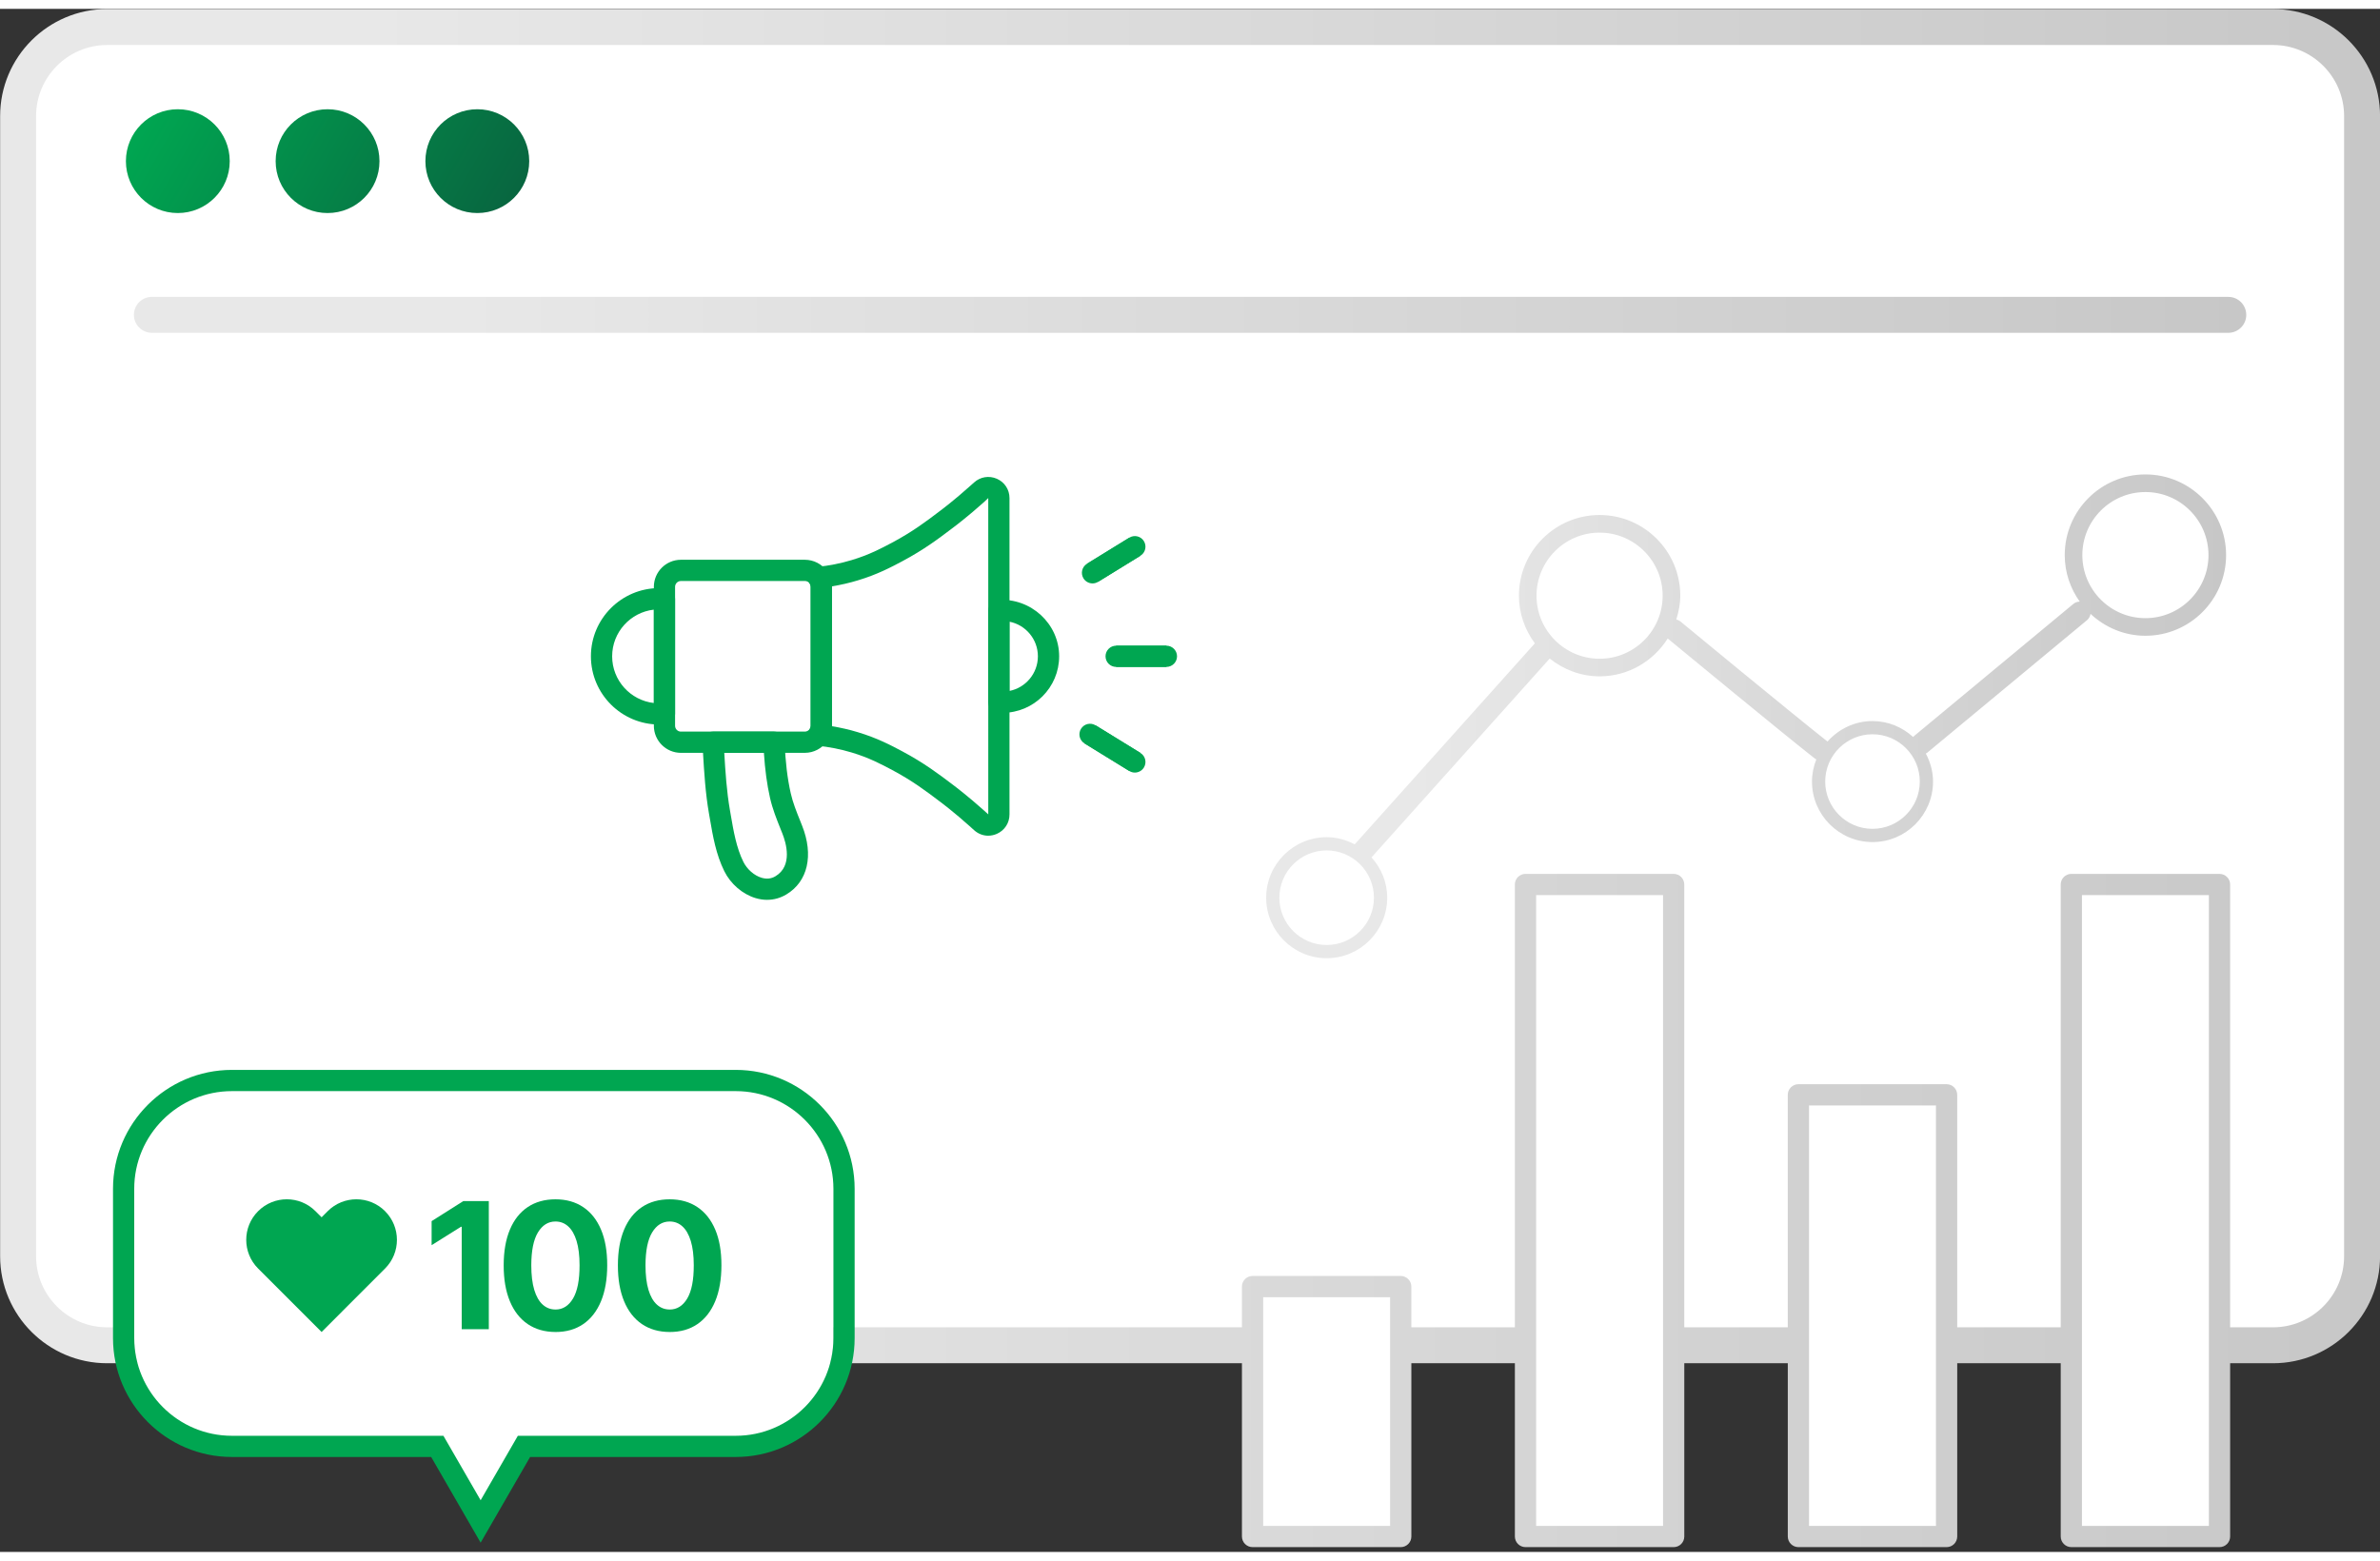 <?xml version="1.0" encoding="UTF-8"?>
<svg xmlns="http://www.w3.org/2000/svg" width="93" height="61" version="1.1" xmlns:xlink="http://www.w3.org/1999/xlink" viewBox="0 0 132.45 85.889">
  <rect x="0" y="0" width="132.45" height="85.889" fill="#333333" stroke="none"/>
  <defs>
    <style>
      .cls-1 {
        fill: url(#linear-gradient-2);
      }

      .cls-2 {
        fill: #fff;
      }

      .cls-3 {
        fill: #00a651;
      }

      .cls-4 {
        fill: url(#linear-gradient-4);
      }

      .cls-5 {
        fill: url(#linear-gradient-3);
      }

      .cls-6 {
        fill: url(#linear-gradient);
      }
    </style>
    <linearGradient id="linear-gradient" x1="9.477" y1="3.423" x2="26.982" y2="13.529" gradientUnits="userSpaceOnUse">
      <stop offset="0" stop-color="#00a651"/>
      <stop offset="1" stop-color="#086640"/>
    </linearGradient>
    <linearGradient id="linear-gradient-2" x1="7.452" y1="17.031" x2="125.007" y2="17.031" gradientUnits="userSpaceOnUse">
      <stop offset=".154" stop-color="#e8e8e8"/>
      <stop offset="1" stop-color="#c7c7c7"/>
    </linearGradient>
    <linearGradient id="linear-gradient-3" x1=".007" y1="42.816" x2="132.452" y2="42.816" xlink:href="#linear-gradient-2"/>
    <linearGradient id="linear-gradient-4" x1="70.462" y1="39.378" x2="123.885" y2="39.378" xlink:href="#linear-gradient-2"/>
  </defs>
  <!-- Generator: Adobe Illustrator 28.7.1, SVG Export Plug-In . SVG Version: 1.2.0 Build 142)  -->
  <g>
    <g id="Layer_1">
      <g>
        <path class="cls-2" d="M115.677,84.75v-10.235h-7.76v10.235h-7.429v-10.235h-7.76v10.235h-7.428v-10.235h-7.761v10.235h-7.428v-10.235h-23.513l-.171.788c-.556,2.567-2.863,4.431-5.487,4.431h-12.021l-2.176,3.77-2.176-3.77h-11.666c-2.625,0-4.933-1.863-5.488-4.431l-.171-.788h-1.285c-2.732,0-4.955-2.223-4.955-4.955V6.095C1.003,3.362,3.226,1.139,5.958,1.139h120.534c2.732,0,4.955,2.223,4.955,4.955v63.465c0,2.732-2.223,4.955-4.955,4.955h-3.388v10.235h-7.428Z"/>
        <g>
          <path class="cls-6" d="M12.785,8.476c0,1.595-1.293,2.889-2.889,2.889s-2.889-1.293-2.889-2.889,1.293-2.889,2.889-2.889,2.889,1.293,2.889,2.889ZM18.229,5.587c-1.595,0-2.889,1.293-2.889,2.889s1.293,2.889,2.889,2.889,2.889-1.293,2.889-2.889-1.293-2.889-2.889-2.889ZM26.563,5.587c-1.595,0-2.889,1.293-2.889,2.889s1.293,2.889,2.889,2.889,2.889-1.293,2.889-2.889-1.293-2.889-2.889-2.889Z"/>
          <g>
            <rect class="cls-3" x="62.115" y="35.446" width="2.797" height="1.182"/>
            <rect class="cls-3" x="61.319" y="39.685" width="1.181" height="2.93" transform="translate(-5.589 72.296) rotate(-58.381)"/>
            <rect class="cls-3" x="60.594" y="30.072" width="2.769" height="1.181" transform="translate(-6.875 37.039) rotate(-31.614)"/>
            <path class="cls-3" d="M44.794,41.411h-6.9c-.83,0-1.506-.676-1.506-1.507v-7.733c0-.831.676-1.507,1.506-1.507h6.9c.489,0,.951.24,1.234.643.178.261.27.558.27.864v7.733c0,.31-.093.606-.268.858-.286.407-.748.648-1.236.648ZM37.893,31.846c-.179,0-.324.146-.324.325v7.733c0,.18.146.325.324.325h6.9c.104,0,.204-.054.268-.144.035-.051.055-.114.055-.182v-7.733c0-.069-.02-.134-.06-.191-.058-.083-.155-.134-.263-.134h-6.9Z"/>
            <path class="cls-3" d="M36.978,39.834h-.295c-2.094,0-3.798-1.704-3.798-3.798,0-2.093,1.704-3.795,3.798-3.795h.295c.326,0,.591.265.591.591v6.411c0,.326-.265.591-.591.591ZM36.387,33.44c-1.304.147-2.32,1.256-2.32,2.597,0,1.343,1.017,2.452,2.32,2.6v-5.196Z"/>
            <path class="cls-3" d="M54.996,46.023c-.286,0-.567-.107-.791-.312l-.239-.216c-.845-.757-1.516-1.266-1.701-1.403-.694-.526-1.476-1.119-2.61-1.724-.602-.319-1.282-.683-2.253-.975-.621-.187-1.265-.314-1.915-.379-.208-.021-.391-.15-.478-.341-.088-.19-.068-.412.051-.584.037-.054.057-.117.057-.185v-7.733c0-.069-.02-.134-.06-.191-.117-.173-.135-.394-.047-.583.088-.188.27-.317.477-.338.65-.064,1.294-.192,1.915-.379.971-.292,1.651-.655,2.253-.975,1.135-.604,1.916-1.197,2.605-1.721.19-.141.861-.649,1.715-1.415l.233-.207c.348-.317.834-.396,1.27-.207.433.191.702.604.702,1.077v17.607c0,.475-.27.889-.703,1.08-.156.068-.319.103-.48.103ZM46.298,39.929c.489.079.973.19,1.443.333,1.083.325,1.851.734,2.468,1.062,1.219.648,2.076,1.3,2.766,1.822.19.142.897.678,1.789,1.476l.235.214-.001-17.608-.231.22c-.895.801-1.602,1.337-1.797,1.481-.685.52-1.542,1.171-2.761,1.819-.617.328-1.385.737-2.468,1.062-.471.143-.954.254-1.443.333v7.785Z"/>
            <path class="cls-3" d="M55.799,39.183c-.084,0-.167-.004-.251-.01-.31-.021-.55-.278-.55-.589v-5.093c0-.311.24-.567.55-.589,1.815-.123,3.395,1.316,3.395,3.134,0,1.735-1.41,3.146-3.144,3.146ZM56.179,34.111v3.853c.9-.178,1.581-.975,1.581-1.928,0-.951-.681-1.747-1.581-1.925Z"/>
            <path class="cls-3" d="M42.694,49.593c-.211,0-.426-.032-.642-.096-.725-.215-1.394-.79-1.744-1.501-.462-.934-.635-1.94-.802-2.915l-.049-.281c-.201-1.145-.27-2.31-.337-3.437l-.03-.507c-.01-.162.048-.322.159-.44.112-.119.268-.187.431-.187h3.392c.316,0,.577.25.59.566.048,1.126.156,2.036.343,2.864.12.528.317,1.018.526,1.536l.105.265c.658,1.65.321,3.12-.878,3.835h0c-.331.197-.691.297-1.064.297ZM43.456,48.788h.01-.01ZM40.307,41.411c.062,1.057.132,2.146.314,3.185l.049.285c.153.891.312,1.812.697,2.593.207.419.606.769,1.02.891.277.081.535.055.766-.084h0c.975-.58.595-1.859.386-2.383l-.104-.26c-.216-.539-.44-1.096-.582-1.717-.17-.754-.279-1.562-.341-2.51h-2.204Z"/>
            <path class="cls-3" d="M64.912,36.628h-2.797c-.326,0-.591-.265-.591-.591s.265-.591.591-.591h2.797c.326,0,.591.265.591.591s-.265.591-.591.591Z"/>
            <path class="cls-3" d="M63.156,42.509c-.105,0-.212-.028-.309-.088l-2.495-1.536c-.278-.171-.364-.535-.193-.812.17-.278.533-.365.812-.193l2.495,1.536c.278.171.364.535.193.812-.111.182-.306.281-.504.281Z"/>
            <path class="cls-3" d="M60.801,31.98c-.198,0-.393-.1-.504-.281-.171-.277-.085-.642.193-.812l2.357-1.453c.278-.172.642-.086.812.193.171.277.085.642-.193.812l-2.357,1.453c-.097.06-.203.088-.309.088Z"/>
          </g>
          <g>
            <path class="cls-1" d="M125.007,17.031c0-.552-.447-1-1-1H8.452c-.553,0-1,.448-1,1s.447,1,1,1h115.556c.553,0,1-.448,1-1Z"/>
            <path class="cls-5" d="M126.497.01H5.962C2.679.01.007,2.682.007,5.966v63.465c0,3.283,2.671,5.955,5.955,5.955h1.698c-.119-.447-.189-.914-.189-1.399v-.601h-1.508c-2.181,0-3.955-1.774-3.955-3.955V5.966c0-2.181,1.774-3.955,3.955-3.955h120.534c2.181,0,3.955,1.774,3.955,3.955v63.465c0,2.181-1.774,3.955-3.955,3.955h-2.388v-24.647c0-.326-.265-.591-.591-.591h-8.246c-.326,0-.591.265-.591.591v24.647h-5.76v-12.94c0-.326-.265-.591-.591-.591h-8.247c-.326,0-.591.265-.591.591v12.94h-5.76v-24.647c0-.326-.265-.591-.591-.591h-8.246c-.326,0-.591.265-.591.591v24.647h-5.761v-2.267c0-.326-.265-.591-.591-.591h-8.246c-.326,0-.591.265-.591.591v2.267h-22.735v.601c0,.484-.07.952-.189,1.399h22.925v9.644c0,.326.265.591.591.591h8.246c.326,0,.591-.265.591-.591v-9.644h5.761v9.644c0,.326.265.591.591.591h8.246c.326,0,.591-.265.591-.591v-9.644h5.76v9.644c0,.326.265.591.591.591h8.247c.326,0,.591-.265.591-.591v-9.644h5.76v9.644c0,.326.265.591.591.591h8.246c.326,0,.591-.265.591-.591v-9.644h2.388c3.283,0,5.955-2.672,5.955-5.955V5.966c0-3.284-2.672-5.955-5.955-5.955ZM77.362,84.439h-7.064v-12.729h7.064v12.729ZM92.551,84.439h-7.064v-35.109h7.064v35.109ZM107.739,84.439h-7.065v-23.402h7.065v23.402ZM122.927,84.439h-7.064v-35.109h7.064v35.109Z"/>
            <path class="cls-4" d="M116.145,34.027c.111-.093.172-.219.197-.351.803.749,1.872,1.218,3.053,1.218,2.476,0,4.49-2.015,4.49-4.49s-2.015-4.49-4.49-4.49-4.49,2.015-4.49,4.49c0,.966.313,1.855.834,2.589-.123.006-.246.04-.348.124l-8.903,7.385c-.009.008-.013.019-.021.027-.599-.545-1.387-.887-2.259-.887-.999,0-1.888.446-2.505,1.139-1.794-1.408-8.12-6.627-8.184-6.681-.07-.057-.149-.092-.231-.113.131-.421.222-.86.222-1.324,0-2.476-2.015-4.49-4.49-4.49s-4.49,2.015-4.49,4.49c0,.995.336,1.907.887,2.653l-10.027,11.19c-.468-.247-.993-.4-1.558-.4-1.857,0-3.368,1.511-3.368,3.368s1.511,3.368,3.368,3.368,3.368-1.511,3.368-3.368c0-.865-.337-1.646-.874-2.243l9.917-11.068c.767.61,1.724.99,2.777.99,1.598,0,2.994-.845,3.79-2.106.445.367,6.486,5.349,8.196,6.688.023.018.05.027.075.041-.151.383-.241.797-.241,1.234,0,1.857,1.511,3.368,3.368,3.368s3.368-1.511,3.368-3.368c0-.566-.153-1.091-.401-1.56.022-.014.046-.021.067-.038l8.903-7.385ZM119.395,26.894c1.936,0,3.51,1.574,3.51,3.51s-1.574,3.51-3.51,3.51-3.51-1.574-3.51-3.51,1.574-3.51,3.51-3.51ZM76.462,49.474c0,1.451-1.181,2.632-2.632,2.632s-2.632-1.181-2.632-2.632,1.181-2.632,2.632-2.632,2.632,1.181,2.632,2.632ZM89.019,36.173c-1.936,0-3.51-1.574-3.51-3.51s1.574-3.51,3.51-3.51,3.51,1.574,3.51,3.51-1.574,3.51-3.51,3.51ZM104.207,45.641c-1.451,0-2.632-1.181-2.632-2.632s1.181-2.632,2.632-2.632,2.632,1.181,2.632,2.632-1.181,2.632-2.632,2.632Z"/>
          </g>
          <g>
            <path class="cls-3" d="M26.748,85.374l-2.753-4.77h-11.089c-3.648,0-6.617-2.969-6.617-6.617v-8.312c0-3.648,2.969-6.617,6.617-6.617h28.039c3.648,0,6.617,2.969,6.617,6.617v8.312c0,3.648-2.969,6.617-6.617,6.617h-11.444l-2.753,4.77ZM12.906,60.24c-2.997,0-5.436,2.438-5.436,5.436v8.312c0,2.997,2.438,5.436,5.436,5.436h11.771l2.071,3.588,2.071-3.588h12.126c2.997,0,5.436-2.438,5.436-5.436v-8.312c0-2.997-2.438-5.436-5.436-5.436H12.906Z"/>
            <g>
              <g>
                <path class="cls-3" d="M27.203,66.359v7.132h-1.508v-5.701h-.042l-1.633,1.024v-1.338l1.766-1.117h1.417Z"/>
                <path class="cls-3" d="M30.912,73.647c-.6-.002-1.114-.149-1.545-.441-.431-.293-.762-.717-.992-1.271-.231-.555-.346-1.223-.344-2.003,0-.777.116-1.44.347-1.988.231-.548.562-.965.993-1.252.431-.286.944-.43,1.541-.43s1.11.144,1.541.432.762.705.994,1.252c.231.547.347,1.209.345,1.986,0,.783-.116,1.451-.347,2.007-.231.555-.562.979-.991,1.271-.429.293-.943.438-1.542.438ZM30.912,72.397c.408,0,.734-.205.979-.616.243-.411.364-1.027.362-1.85,0-.541-.056-.991-.166-1.351-.11-.36-.266-.631-.467-.812-.2-.182-.437-.271-.708-.271-.406,0-.731.203-.976.609s-.367,1.015-.369,1.824c0,.549.056,1.005.165,1.371.11.365.267.64.469.821.202.183.438.273.711.273Z"/>
                <path class="cls-3" d="M37.268,73.647c-.6-.002-1.114-.149-1.545-.441-.431-.293-.762-.717-.992-1.271-.231-.555-.346-1.223-.344-2.003,0-.777.116-1.44.347-1.988.231-.548.562-.965.993-1.252.431-.286.944-.43,1.541-.43s1.11.144,1.541.432.762.705.994,1.252c.231.547.347,1.209.345,1.986,0,.783-.116,1.451-.347,2.007-.231.555-.562.979-.991,1.271-.429.293-.943.438-1.542.438ZM37.268,72.397c.408,0,.734-.205.979-.616.243-.411.364-1.027.362-1.85,0-.541-.056-.991-.166-1.351-.11-.36-.266-.631-.467-.812-.2-.182-.437-.271-.708-.271-.406,0-.731.203-.976.609s-.367,1.015-.369,1.824c0,.549.056,1.005.165,1.371.11.365.267.64.469.821.202.183.438.273.711.273Z"/>
              </g>
              <path class="cls-3" d="M21.429,66.921c-.882-.88-2.311-.881-3.192.001l-.339.34-.341-.34c-.882-.882-2.31-.882-3.192,0-.882.881-.882,2.311,0,3.192l3.532,3.533,3.532-3.533c.881-.882.881-2.311-.001-3.192Z"/>
            </g>
          </g>
        </g>
      </g>
    </g>
  </g>
</svg>
